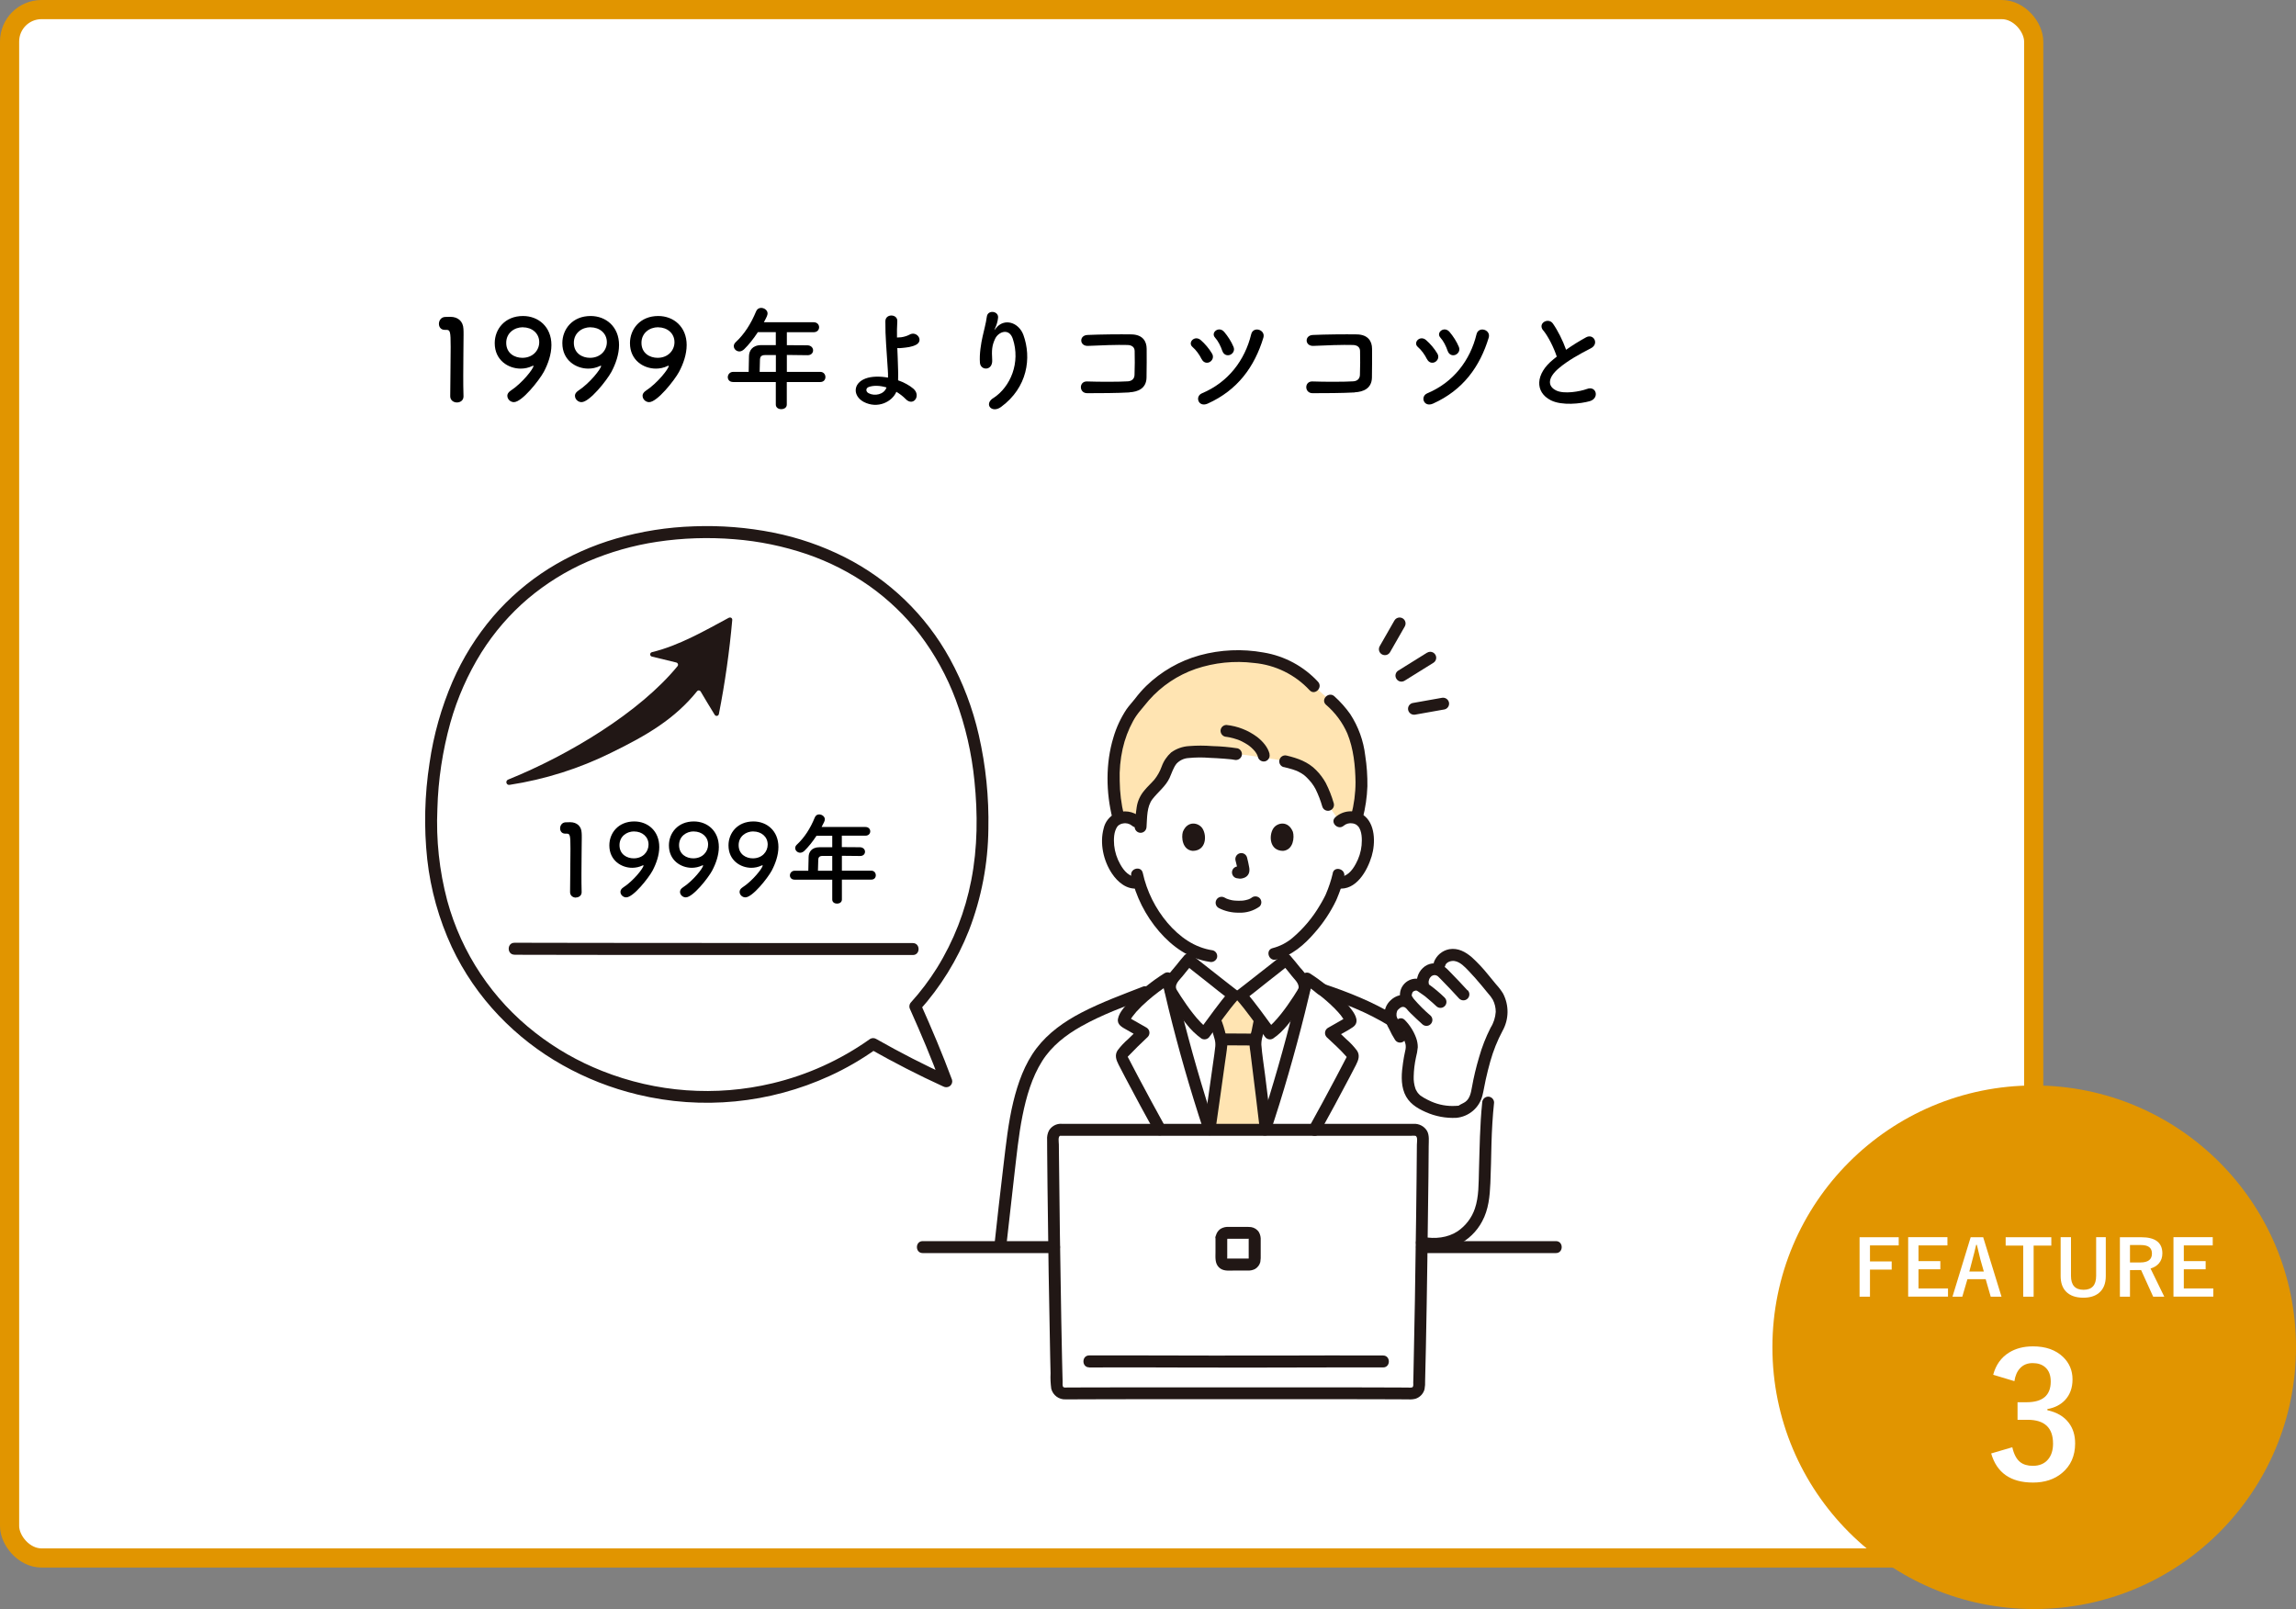 <?xml version="1.0" encoding="UTF-8"?><svg id="b" xmlns="http://www.w3.org/2000/svg" viewBox="0 0 359.58 252"><rect x="0" y="0" width="359.58" height="252" fill="#808080" stroke="none"/><defs><style>.e,.f{fill:#fff;}.f{stroke:#e19500;stroke-miterlimit:10;stroke-width:3px;}.g{fill:#211715;}.h{fill:#e19500;}.i{fill:#ffe4b2;}</style></defs><g id="c"><g id="d"><rect class="f" x="1.5" y="1.5" width="317" height="242.5" rx="5" ry="5"/><circle class="h" cx="318.58" cy="211" r="41"/><path class="e" d="m297.36,193.77v1.28h-4.5v2.51h3.4v1.28h-3.4v4.24h-1.63v-9.31h6.13Z"/><path class="e" d="m304.99,193.77v1.28h-4.53v2.46h3.42v1.28h-3.42v3h4.62v1.28h-6.24v-9.31h6.15Z"/><path class="e" d="m310.59,193.77l2.87,9.31h-1.69l-.79-2.74h-2.86l-.8,2.74h-1.54l2.85-9.31h1.96Zm.1,5.37l-.54-1.89c-.07-.27-.25-1.03-.55-2.29h-.11c-.2.87-.39,1.63-.57,2.28l-.5,1.9h2.28Z"/><path class="e" d="m321.26,193.77v1.31h-2.77v8h-1.63v-8h-2.75v-1.31h7.15Z"/><path class="e" d="m329.79,193.77v6.09c0,1.17-.36,2.05-1.08,2.64-.61.5-1.42.74-2.44.74-1.18,0-2.09-.32-2.71-.96-.56-.58-.84-1.39-.84-2.43v-6.09h1.62v6.07c0,1.45.66,2.17,1.97,2.17s1.97-.72,1.97-2.17v-6.07h1.51Z"/><path class="e" d="m332,193.77h3.35c2.2,0,3.3.84,3.3,2.53,0,.62-.18,1.14-.54,1.56-.32.37-.75.64-1.31.81l2.15,4.41h-1.74l-1.89-4.17h-.42s-1.32.01-1.32.01v4.16h-1.58v-9.31Zm1.58,1.21v2.74h1.62c1.21,0,1.82-.46,1.82-1.39s-.58-1.34-1.75-1.34h-1.69Z"/><path class="e" d="m346.54,193.77v1.28h-4.53v2.46h3.42v1.28h-3.42v3h4.62v1.28h-6.24v-9.31h6.15Z"/><path class="e" d="m312.16,215.3c.41-1.53,1.23-2.68,2.45-3.45,1.05-.66,2.31-.99,3.78-.99,1.99,0,3.55.55,4.71,1.66.98.94,1.48,2.11,1.48,3.52,0,1.31-.39,2.39-1.17,3.23-.7.74-1.62,1.21-2.77,1.41v.18c1.49.32,2.61.98,3.36,1.98.66.87.99,1.94.99,3.22,0,1.95-.69,3.5-2.06,4.64-1.19.99-2.7,1.49-4.54,1.49-3.49,0-5.67-1.52-6.55-4.56l3.31-.97c.25,1.1.66,1.87,1.23,2.32.49.39,1.16.59,1.99.59,1.05,0,1.85-.35,2.41-1.04.5-.61.75-1.43.75-2.44,0-2.49-1.33-3.73-3.99-3.73h-1.57v-2.75h1.42c2.52,0,3.78-1.08,3.78-3.24,0-.99-.29-1.74-.87-2.24-.49-.43-1.15-.65-1.96-.65s-1.46.26-1.96.79c-.47.49-.77,1.17-.9,2.04l-3.32-1Z"/><path d="m71.55,63.03c-.51,0-1.04-.34-1.04-.97,0-1.64.07-5.4.07-7.73,0-2.47-.09-2.67-.69-2.67h-.25c-.6,0-.9-.46-.9-.94,0-.51.32-1.02.92-1.08.35-.02.49-.02.87-.02,1.22,0,2,.72,2.05,1.89.02.23.02.55.02.94,0,1.41-.05,3.78-.05,6.3,0,1.09,0,2.21.04,3.3v.04c0,.62-.51.94-1.02.94Z"/><path d="m79.45,62c0-.26.14-.55.48-.78,1.87-1.22,3.62-3.48,3.62-3.9,0-.04-.02-.05-.05-.05s-.05.02-.11.04c-.62.3-1.25.42-1.85.42-1.91,0-4.06-1.29-4.06-3.99,0-2.19,1.59-4.25,4.43-4.25,2.42,0,4.45,1.7,4.45,4.54,0,1.47-.53,2.97-1.2,4.22-.71,1.31-3.41,4.73-4.68,4.73-.56,0-1.02-.48-1.02-.97Zm2.44-10.75c-1.34,0-2.61.9-2.61,2.44,0,1.66,1.34,2.35,2.52,2.35,1.66,0,2.65-1.18,2.65-2.45,0-1.41-1.15-2.33-2.56-2.33Z"/><path d="m90.04,62c0-.26.14-.55.48-.78,1.87-1.22,3.62-3.48,3.62-3.9,0-.04-.02-.05-.05-.05s-.05.02-.11.04c-.62.3-1.25.42-1.85.42-1.91,0-4.06-1.29-4.06-3.99,0-2.19,1.59-4.25,4.43-4.25,2.42,0,4.45,1.7,4.45,4.54,0,1.47-.53,2.97-1.2,4.22-.71,1.31-3.41,4.73-4.68,4.73-.56,0-1.02-.48-1.02-.97Zm2.44-10.75c-1.34,0-2.61.9-2.61,2.44,0,1.66,1.34,2.35,2.52,2.35,1.66,0,2.65-1.18,2.65-2.45,0-1.41-1.15-2.33-2.56-2.33Z"/><path d="m100.63,62c0-.26.14-.55.48-.78,1.87-1.22,3.62-3.48,3.62-3.9,0-.04-.02-.05-.05-.05s-.05.02-.11.04c-.62.3-1.25.42-1.85.42-1.91,0-4.06-1.29-4.06-3.99,0-2.19,1.59-4.25,4.43-4.25,2.42,0,4.45,1.7,4.45,4.54,0,1.47-.53,2.97-1.2,4.22-.71,1.31-3.41,4.73-4.68,4.73-.56,0-1.02-.48-1.02-.97Zm2.44-10.75c-1.34,0-2.61.9-2.61,2.44,0,1.66,1.34,2.35,2.52,2.35,1.66,0,2.65-1.18,2.65-2.45,0-1.41-1.15-2.33-2.56-2.33Z"/><path d="m123.22,59.83v3.53c0,.48-.42.72-.87.72s-.85-.25-.85-.72v-3.53h-6.67c-.58,0-.85-.37-.85-.76s.3-.83.85-.83h2.42c0-.58.02-1.24.05-2.49.02-.79.49-1.7,1.94-1.7h2.26v-2.03h-2.81c-.69,1.06-1.46,2.01-2.15,2.68-.25.23-.51.34-.74.34-.48,0-.88-.39-.88-.83,0-.21.09-.42.3-.62,1.36-1.27,2.38-2.86,3.2-4.84.16-.37.46-.53.78-.53.5,0,1.01.37,1.01.87,0,.26-.14.57-.58,1.38h7.8c.56,0,.85.39.85.78s-.28.78-.85.78h-4.2v2.03c1.08,0,2.17.02,3.23.02.58.02.88.41.88.79s-.28.76-.86.76h-.02c-1.02-.02-2.15-.04-3.23-.04v2.65h5.23c.53,0,.81.41.81.81s-.26.78-.81.78h-5.23Zm-1.71-4.22h-1.71c-.6,0-.76.3-.78.67-.02.55-.04,1.31-.05,1.96h2.54v-2.63Z"/><path d="m135.26,62.94c-1.69-.92-1.73-2.9.3-3.66.94-.35,2.22-.37,3.51-.14.02-.39,0-.78-.02-1.09-.21-3.53-.41-5.21-.39-7.73,0-1.25,1.94-1.17,1.87,0-.05.87-.07,1.68-.05,2.54.23,0,.48-.02.65-.04.53-.07,1.02-.25,1.31-.41,1.11-.64,2.26.9,1.06,1.57-.34.18-.72.3-1.11.37-.39.07-.78.11-1.08.14-.25.04-.51.04-.78.02.04.99.09,2.08.12,3.37.02.42.02,1.06,0,1.68.92.32,1.77.78,2.4,1.32,1.25,1.08-.02,2.88-1.24,1.59-.41-.42-.9-.79-1.43-1.11-.64,1.54-2.91,2.75-5.14,1.57Zm.79-2.33c-.48.18-.49.72-.02.97.95.51,2.44.21,2.81-.9-1.01-.3-2.01-.35-2.79-.07Z"/><path d="m155.55,62.36c2.74-1.78,4.29-5.6,3.07-9.29-.58-1.77-2.26-1.11-2.77-.02-.51,1.08-.55,1.8-.46,3.34.09,1.71-1.82,1.69-1.92.42-.11-1.39.19-3.09.41-4.08.19-.9.53-2.07.67-3.14.14-1.11,1.85-.9,1.76.16-.05.6-.26,1.22-.46,1.64-.23.48-.05.25.12.02,1.29-1.66,3.58-.94,4.31,1.06,1.29,3.57.65,8.21-3.5,11.26-1.43,1.06-2.72-.41-1.24-1.38Z"/><path d="m176.87,61.46c-1.87.11-4.78.12-6.6.12-1.32,0-1.32-1.89-.02-1.84,1.89.07,5.1.07,6.41-.02.53-.04.99-.33,1.02-.99.05-1.06.05-2.86.02-3.78-.02-.58-.44-.9-1.11-.92-1.55-.05-4.34.05-6.18.14-1.38.07-1.45-1.66-.09-1.71,1.94-.09,5.12-.12,6.89-.09,1.75.04,2.37,1.08,2.37,2.26,0,1.08.02,2.95-.02,4.52-.04,1.69-1.34,2.22-2.68,2.29Z"/><path d="m188.19,56.25c-.35-.71-.87-1.43-1.43-1.91-.81-.69.35-1.92,1.31-1.06.64.56,1.29,1.32,1.75,2.1.32.55.05,1.08-.35,1.31s-.97.16-1.27-.44Zm.04,5.35c4.1-1.71,6.73-5.16,7.72-9.25.32-1.32,2.28-.72,1.91.53-1.38,4.54-4.01,8.21-8.72,10.33-1.46.65-2.05-1.13-.9-1.61Zm3.2-6.64c-.25-.74-.65-1.55-1.15-2.1-.71-.79.62-1.85,1.45-.87.55.65,1.11,1.5,1.45,2.33.25.58-.11,1.08-.53,1.25-.44.18-1.01.02-1.22-.62Z"/><path d="m212.17,61.46c-1.87.11-4.78.12-6.6.12-1.32,0-1.32-1.89-.02-1.84,1.89.07,5.1.07,6.41-.02.53-.04.99-.33,1.02-.99.05-1.06.05-2.86.02-3.78-.02-.58-.44-.9-1.11-.92-1.55-.05-4.34.05-6.18.14-1.38.07-1.45-1.66-.09-1.71,1.94-.09,5.12-.12,6.89-.09,1.75.04,2.37,1.08,2.37,2.26,0,1.08.02,2.95-.02,4.52-.04,1.69-1.34,2.22-2.68,2.29Z"/><path d="m223.48,56.25c-.35-.71-.87-1.43-1.43-1.91-.81-.69.35-1.92,1.31-1.06.64.56,1.29,1.32,1.75,2.1.32.55.05,1.08-.35,1.31s-.97.16-1.27-.44Zm.04,5.35c4.1-1.71,6.73-5.16,7.72-9.25.32-1.32,2.28-.72,1.91.53-1.38,4.54-4.01,8.21-8.72,10.33-1.46.65-2.05-1.13-.9-1.61Zm3.2-6.64c-.25-.74-.65-1.55-1.15-2.1-.71-.79.62-1.85,1.45-.87.55.65,1.11,1.5,1.45,2.33.25.58-.11,1.08-.53,1.25-.44.18-1.01.02-1.22-.62Z"/><path d="m241.68,51.75c-.92-1.13.81-2.08,1.52-1.08.76,1.08,1.55,2.65,2.07,4.11.95-.67,1.96-1.31,3.11-1.94,1.2-.67,2.12,1.02.76,1.71-1.8.92-3.62,1.94-5.01,3.12-1.75,1.48-1.8,2.81-.42,3.48,1.24.62,3.76.16,4.82-.23,1.48-.57,2.01,1.46.44,1.91-1.39.39-4.34.74-6.09-.14-2.54-1.29-2.44-4.15.42-6.43.18-.14.33-.28.51-.41-.46-1.39-1.31-3.12-2.12-4.11Z"/><path class="e" d="m143.34,157.59c6.42-7.12,10.52-16.78,10.52-28.64,0-29.76-18.77-45.63-43.17-45.63s-43.17,15.87-43.17,45.63c0,27.22,21.58,42.82,43.17,42.82,9.33.01,18.43-2.88,26.05-8.28,2.49,1.41,8.58,4.55,11.46,5.86-1.42-3.82-3.27-8.19-4.86-11.75Z"/><path class="e" d="m194.44,195.36c-19.13-.11-31.56-.2-37.77-.2.7-6.4,1.53-13.66,2.1-17.97.77-5.01,1.92-8.86,3.83-11.77,3.46-5.26,10.2-7.47,17.88-10.49.86-.67,1.71-1.26,2.39-1.69,1.64,7.29,3.79,15.09,6.1,22.18,1.8,5.52,2.33,7.21,4.81,13.3,2.49-6.09,3.02-7.77,4.82-13.3,2.31-7.09,4.45-14.89,6.1-22.18.72.46,1.61,1.09,2.53,1.8,4.84,1.64,9.44,3.59,12.94,6.25l12.92,11.38c-.52,4.86-.36,7.37-.58,12.42,0,1.32-.16,2.63-.45,3.91-.73,2.77-3.01,5.21-5.85,5.65v.87c-12.12-.05-22.7-.1-31.75-.16Z"/><path class="e" d="m209.78,128.66c.49-.45,1.13-.69,1.8-.66.85-.03,1.65.42,2.07,1.15.7,1.22.67,3.47.2,4.87-.34.99-.88,2.5-2.21,3.58-.59.49-1.36.71-2.11.61l-.2-.03c-.2.67-.44,1.33-.73,1.97-.53,1.45-3.46,6.5-7.18,8.52v1.63c-.31.25-6.61,5.22-7.09,5.55h-1.11c-.48-.34-6.78-5.3-7.09-5.55v-1.76c-1.6-.93-3.02-2.15-4.17-3.6-1.65-1.99-2.87-4.29-3.59-6.77-.81.17-1.65-.04-2.29-.57-1.32-1.08-1.87-2.59-2.21-3.58-.47-1.39-.5-3.64.2-4.87.43-.74,1.22-1.18,2.07-1.15.66-.03,1.31.21,1.8.66,0,0-1.88-14.95,15.44-14.95,20.52,0,16.38,14.95,16.38,14.95Z"/><path class="e" d="m193.42,187.86c-2.19-5.4-2.75-7.18-4.46-12.43-2.12-6.51-4.1-13.61-5.68-20.38-.12-.68.07-1.39.52-1.91.71-.82,1.61-2.02,2.33-2.83.31.25,6.61,5.22,7.09,5.55h1.11c.48-.34,6.78-5.3,7.09-5.55.73.81,1.62,2.01,2.33,2.83.45.53.64,1.23.52,1.91-1.58,6.76-3.56,13.87-5.68,20.38-1.71,5.25-2.27,7.04-4.46,12.43h-.7Z"/><path class="e" d="m235.17,158.73c.02-.33,0-.66-.04-.98-.13-.69-.37-1.36-.73-1.96-1.38-1.71-2.58-3.21-3.98-4.64-.34-.33-.69-.65-1.07-.94-.61-.48-1.38-.71-2.16-.64-.59.06-1.55.68-1.75,1.36,0,0-.12.39-.28.95-.56-.18-1.18-.05-1.63.34-.56.47-.83,1.21-.69,1.93l.13.6-.52-.36c-.61-.33-1.36-.21-1.84.29-.36.42-.51.99-.4,1.53.14.35.34.68.6.96-.61-.4-1.11-.53-1.71-.31-.3.15-.57.34-.81.58-.57.64-.71,1.56-.37,2.34.4.87.84,1.72,1.33,2.55l1.06-.67c.57.93.93,1.99.72,2.85-1.06,4.6-.61,6.78.96,7.88,1.25.85,2.67,1.42,4.16,1.67.41.04,2.3.16,2.66-.05.7-.42,1.4-.66,1.87-1.37.37-.6.61-1.28.7-1.98.14-.84.61-2.92.99-4.29.5-1.82,1.18-3.57,2.04-5.25.44-.73.7-1.55.76-2.4Z"/><path class="e" d="m193.89,176.77c-11.83.09-23.6.16-27.77.17-.66,0-1.2.54-1.2,1.2h0c.02,6.79.35,30.29.6,38.92.02.66.57,1.18,1.22,1.17,3.78-.06,15.47-.02,27.15.02,11.67-.04,23.37-.08,27.15-.02.66.01,1.2-.51,1.22-1.17.25-8.64.58-32.13.6-38.92,0-.66-.53-1.2-1.2-1.21,0,0,0,0,0,0-4.18-.02-15.95-.08-27.77-.17Z"/><path class="e" d="m114.63,148.31v-26.24h9.22v26.57c-2.92,0-6.04,0-9.22,0v-.33Z"/><path class="e" d="m108.92,148.05v.57c-3.11,0-6.23,0-9.22,0v-14.89h9.22v14.32Z"/><path class="e" d="m84.77,144.48v-1.03h9.22v5.16c-3.43,0-6.57,0-9.22-.01,0-1.54,0-3.12,0-4.12Z"/><path class="i" d="m190.87,161.62c.23.63.37,1.29.41,1.96,0,.35-.95,6.97-1.83,13.22l4.45-.03,4.25.03.06-.18c-.69-5.92-1.6-12.95-1.6-13.16.01-.37.07-.74.17-1.11.04-.17.08-.33.11-.5.18-.82.22-1.24.43-2.11v-.04c-1-1.37-2.23-2.99-2.98-3.84h-1.11c-.74.84-1.96,2.44-2.97,3.8.06.16.09.27.09.27.22.55.39,1.11.52,1.69Z"/><path class="i" d="m211.06,112.93c-.75-1.2-1.67-2.28-2.74-3.21l-2.54-2.26c-3.29-3.67-7.67-4.68-11.99-4.68-4.37-.06-8.63,1.34-12.1,3.98-1.3,1.02-2.45,2.21-3.41,3.55-2.21,2.16-3.98,6.89-3.84,11.58-.02,2.12.24,4.24.77,6.29.3-.11.62-.18.95-.18.66-.03,1.31.21,1.8.66l.71.5c.05-.96.16-1.91.31-2.86.33-2.01,2.42-2.94,3.3-4.73.51-1.03.81-2.24,1.69-2.98.69-.51,1.52-.8,2.38-.83,2.41-.09,4.83.02,7.23.33,1.25.07,2.47.32,4.26.55.97.12,2.77.44,3.46.58,2.71.62,3.74,1.3,5.1,3.14.52.71,1.08,1.99,1.59,3.67l1.79,2.62c.49-.45,1.13-.69,1.8-.66.3,0,.6.06.88.16.57-2.04.83-4.15.75-6.27-.18-4.14-.86-6.83-2.15-8.96Z"/><path class="g" d="m157.6,195.14c.4-3.67.82-7.33,1.24-10.99.37-3.13.67-6.29,1.29-9.39.6-2.99,1.46-6,3.09-8.59,1.49-2.36,3.71-4.08,6.11-5.43,3.25-1.83,6.78-3.1,10.24-4.45.49-.15.77-.65.65-1.15-.14-.49-.65-.78-1.15-.65-3.26,1.27-6.57,2.48-9.68,4.09-2.68,1.39-5.2,3.16-7.05,5.58-1.87,2.45-2.93,5.46-3.65,8.42-.79,3.28-1.14,6.63-1.54,9.97-.5,4.19-.98,8.39-1.43,12.59,0,.51.42.93.93.93.51-.01.92-.42.93-.93h0Z"/><path class="g" d="m144.5,196.25h20.61c1.2,0,1.2-1.87,0-1.87h-20.61c-1.2,0-1.2,1.87,0,1.87Z"/><path class="g" d="m243.68,194.38h-21.01c-1.2,0-1.2,1.87,0,1.87h21.01c1.2,0,1.2-1.87,0-1.87h0Z"/><path class="g" d="m222.43,195.53c1.97.42,4.02.23,5.87-.56,1.63-.79,2.97-2.08,3.82-3.68,1.01-1.86,1.2-3.93,1.29-6.01.09-2.04.12-4.07.17-6.11.06-2.17.18-4.33.41-6.49,0-.51-.42-.93-.93-.93-.51.01-.92.42-.93.93-.37,3.56-.4,7.12-.51,10.7-.06,1.96,0,4.04-.64,5.91-.49,1.45-1.45,2.7-2.72,3.56-1.54,1.01-3.54,1.22-5.33.87-.5-.12-1,.16-1.15.65-.13.5.16,1.01.65,1.15h0Z"/><path class="g" d="m182.49,176.46c-1.43-2.58-2.83-5.17-4.21-7.77-.33-.63-.66-1.26-.99-1.89-.17-.33-.34-.65-.51-.98-.07-.11-.13-.22-.17-.34,0,.03-.09.12.04-.02,1-1.05,2.04-2.07,3.1-3.06.36-.37.36-.97-.02-1.33-.05-.05-.11-.1-.17-.13l-1.51-.86-.67-.38-.42-.24-.17-.1c-.11-.07-.11-.06,0,.03l.13.47c0,.11,0,.03.04-.03.05-.08.1-.15.14-.23.08-.13.16-.26.25-.38.19-.26.39-.51.6-.75.55-.61,1.15-1.19,1.77-1.73,1.13-.99,2.34-1.89,3.6-2.7l-1.37-.56c.68,2.99,1.43,6.05,2.25,9.14.84,3.16,1.74,6.3,2.7,9.42.53,1.71,1.07,3.42,1.63,5.11.37,1.14,2.18.65,1.8-.5-2.03-6.15-3.82-12.37-5.39-18.65-.21-.86-.42-1.72-.62-2.57-.06-.24-.13-.49-.19-.73-.07-.29.01-.04.02-.02-.01-.08-.03-.15-.05-.23-.12-.49-.23-.99-.34-1.48-.14-.5-.66-.79-1.16-.65-.07.02-.14.05-.21.09-1.98,1.24-3.8,2.7-5.43,4.37-.7.74-1.68,1.74-1.87,2.78-.17.94.68,1.33,1.36,1.72.73.41,1.45.83,2.18,1.24l-.19-1.47c-.58.55-1.17,1.1-1.74,1.67-.62.53-1.18,1.13-1.67,1.78-.49.76-.22,1.5.15,2.23.35.68.7,1.36,1.06,2.04,1.51,2.88,3.07,5.74,4.64,8.59.58,1.05,2.2.11,1.61-.94h0Z"/><path class="g" d="m196.36,161.88c-1.64,0-3.28-.03-4.92-.03-.52,0-.93.42-.93.93s.42.93.93.93h0c1.64,0,3.28.03,4.92.03.52,0,.93-.42.93-.93s-.42-.93-.93-.93Z"/><path class="g" d="m196.41,159.49c-.15.64-.25,1.3-.39,1.94-.2.66-.32,1.35-.35,2.04.02.45.1.9.16,1.34.29,2.32.58,4.65.86,6.97.2,1.62.39,3.23.58,4.85.02.51.42.92.93.93.51,0,.93-.42.93-.93-.32-2.75-.65-5.49-1-8.24-.2-1.59-.47-3.2-.59-4.8,0-.45.07-.89.2-1.32.17-.76.28-1.52.46-2.28.28-1.17-1.52-1.67-1.8-.5h0Z"/><path class="g" d="m190.38,176.81c.49-3.45.99-6.89,1.46-10.34.12-.89.28-1.8.36-2.7.02-.57-.05-1.15-.22-1.7-.2-.89-.48-1.77-.82-2.61-.26-.44-.83-.59-1.28-.33-.43.27-.58.83-.33,1.28.15.38.26.78.34,1.18.1.39.24.77.34,1.17.1.36.13.73.1,1.11-.1.93-.19,1.52-.33,2.49-.46,3.33-.94,6.65-1.41,9.97-.12.49.17,1,.65,1.15.5.13,1.01-.16,1.15-.65h0Z"/><path class="g" d="m190.85,142.2c.98.51,2.08.76,3.18.74,1.16.05,2.3-.29,3.24-.97.36-.36.36-.96,0-1.32-.37-.35-.95-.35-1.32,0,.29-.23.09-.07.02-.02-.06.04-.13.08-.19.11-.09.05-.3.1-.04.03-.09.02-.18.07-.27.1-.24.08-.49.13-.75.17.14-.02.05,0-.04,0-.07,0-.15.01-.22.02-.18.01-.35.02-.53.01-.16,0-.32,0-.47-.02-.07,0-.15-.01-.22-.02-.03,0-.3-.05-.07,0-.23-.04-.47-.09-.7-.16-.1-.03-.19-.06-.29-.1-.23-.08.17.08-.04-.01-.12-.06-.24-.12-.35-.18-.45-.26-1.02-.11-1.28.33-.26.45-.11,1.02.33,1.28h0Z"/><path class="g" d="m193.5,134.78c.14.52.26,1.05.34,1.58l-.03-.25c.01.07.01.15,0,.22l.03-.25s-.01.07-.02.1l.09-.22s-.02.04-.03.06l.15-.19s-.03.04-.05.05l.19-.15s-.08.05-.13.07l.22-.09c-.07.03-.14.05-.21.06l.25-.03c-.07,0-.13,0-.2,0l.25.03c-.07-.01-.15-.03-.22-.04-.12-.04-.25-.04-.37-.02-.12,0-.24.04-.35.11-.45.26-.6.83-.34,1.28,0,0,0,0,0,0,.12.21.32.37.56.43.18.02.36.07.54.08.28,0,.56-.07.81-.19.32-.15.56-.44.65-.79.06-.27.06-.56,0-.83-.09-.51-.2-1.01-.33-1.51-.14-.5-.65-.79-1.15-.65h0c-.49.14-.78.65-.65,1.15h0Z"/><path class="g" d="m185.25,130.27c-.26.86-.09,2.83,1.53,2.99,2.14-.01,2.26-2.39,1.54-3.51-.59-.92-2.33-1.3-3.07.52Z"/><path class="g" d="m202.48,130.27c.26.86.09,2.83-1.53,2.99-2.14-.01-2.26-2.39-1.54-3.51.59-.92,2.33-1.3,3.07.52Z"/><path class="g" d="m178.61,128c-1.09-.97-2.65-1.2-3.97-.58-.92.47-1.58,1.33-1.8,2.34-.63,2.33-.03,5.05,1.3,7.04.9,1.35,2.33,2.57,4.06,2.34.51-.02.92-.42.93-.93,0-.45-.43-1-.93-.93-1.3.17-2.17-.87-2.75-1.91-.52-.91-.85-1.93-.96-2.98-.08-.96-.07-2.15.52-2.97.04-.05.03-.04-.02.03.04-.05.08-.09.12-.13.02-.02.21-.17.12-.1.19-.13.4-.22.63-.25.51-.11,1.03.02,1.43.35.89.8,2.22-.52,1.32-1.32h0Z"/><path class="g" d="m210.44,129.32c.38-.32.87-.45,1.36-.37.25.03.49.12.7.27-.06-.04.32.33.2.17.62.8.62,2.04.54,3-.1,1.03-.42,2.02-.92,2.92-.57,1.06-1.46,2.15-2.78,1.97-.51,0-.93.42-.93.93.01.51.42.92.93.93,2.84.38,4.59-2.75,5.28-5.05.61-2.03.6-5.17-1.37-6.49-1.37-.84-3.12-.68-4.32.39-.9.8.43,2.12,1.32,1.32h0Z"/><path class="g" d="m208.73,136.76c-.26,1.12-.63,2.22-1.08,3.27-.05.13.09-.19,0,0-.03.07-.06.13-.09.2-.08.16-.16.33-.25.49-.19.37-.41.74-.62,1.09-1.12,1.91-2.56,3.62-4.24,5.05-.91.78-1.98,1.33-3.13,1.63-1.17.27-.67,2.07.5,1.8,2.43-.57,4.46-2.33,6.05-4.18,1.36-1.53,2.5-3.25,3.39-5.1.06-.13.12-.27.17-.4.02-.04.1-.23.04-.11-.06.13,0,0,.01-.03.05-.12.1-.24.15-.36.07-.16.13-.33.19-.5.29-.77.53-1.55.7-2.36.24-1.17-1.56-1.67-1.8-.5h0Z"/><path class="g" d="m177.16,137.2c.73,3.2,2.22,6.17,4.36,8.66,2.07,2.4,4.73,4.31,7.93,4.78.49.12,1-.17,1.15-.65.13-.5-.16-1.01-.65-1.15-2.91-.43-5.21-2.11-7.1-4.3-1.91-2.26-3.25-4.95-3.88-7.84-.27-1.17-2.07-.68-1.8.5h0Z"/><path class="g" d="m206.44,106.8c-2.26-2.45-5.27-4.07-8.56-4.61-3.32-.6-6.74-.45-9.99.44-3.15.87-6.03,2.53-8.38,4.8-.64.63-1.22,1.3-1.76,2.01-.42.55-.91,1.05-1.31,1.62-.91,1.37-1.61,2.87-2.07,4.45-1.23,4.03-1.17,8.6-.14,12.68.3,1.16,2.1.67,1.8-.5-.43-1.77-.65-3.58-.67-5.4-.06-1.68.1-3.37.46-5.01.34-1.52.89-2.99,1.64-4.36.3-.55.65-1.06,1.05-1.54.49-.56.93-1.15,1.42-1.71,1.98-2.24,4.5-3.93,7.33-4.91,2.94-.99,6.06-1.31,9.13-.93,3.33.3,6.43,1.82,8.71,4.27.81.89,2.13-.43,1.32-1.32h0Z"/><path class="g" d="m213.41,128.19c.43-1.65.68-3.34.74-5.04.02-1.61-.09-3.23-.34-4.82-.27-2.32-1.08-4.55-2.36-6.51-.72-1.01-1.55-1.94-2.47-2.77-.89-.81-2.21.51-1.32,1.32,1.44,1.23,2.59,2.77,3.35,4.51.97,2.38,1.24,5.05,1.28,7.6,0,1.76-.23,3.51-.68,5.21-.29,1.17,1.51,1.66,1.8.5h0Z"/><path class="g" d="m193.82,117.2c-1.3-.2-2.61-.32-3.93-.35-1.23-.1-2.47-.1-3.7,0-1,.06-1.96.41-2.77.99-.67.6-1.19,1.37-1.49,2.22-.27.74-.65,1.43-1.14,2.04-.51.59-1.1,1.11-1.59,1.72-.63.74-1.04,1.64-1.18,2.59-.16,1.03-.23,2.06-.32,3.09,0,.51.42.93.93.93.51,0,.92-.42.93-.93.11-1.44.01-3.16.94-4.36.88-1.13,2.05-1.98,2.67-3.31.34-.74.58-1.59,1.09-2.23.49-.52,1.16-.84,1.87-.88,1.1-.11,2.21-.12,3.31-.03.75.03,1.49.07,2.24.13.34.03.68.06,1.02.09.07,0,.43.05.25.03.12.02.24.04.37.06.5.12,1-.16,1.15-.65.13-.5-.16-1.01-.65-1.15h0Z"/><path class="g" d="m201.05,120.13c.47.11.93.23,1.39.37.18.06.36.12.54.19.04.01.31.13.12.05.07.03.15.07.22.1.3.15.6.32.87.52.2.13-.07-.06.07.06.06.05.11.09.17.14.13.12.26.24.38.37.13.13.26.27.38.42.05.06.11.13.16.19.02.02.17.21.07.09.23.3.44.62.61.95.43.87.78,1.78,1.05,2.72.14.5.65.79,1.15.65s.79-.65.65-1.15h0c-.31-1.09-.73-2.15-1.24-3.16-.41-.75-.92-1.43-1.52-2.03-1.24-1.28-2.89-1.87-4.59-2.27-.5-.14-1.01.15-1.15.65-.14.5.15,1.01.65,1.15h0Z"/><path class="g" d="m198.83,118.09c-.25-1.07-1.09-2-1.93-2.66-1.41-1.05-3.07-1.71-4.82-1.89-.52,0-.93.42-.93.93.02.51.42.92.93.93-.14-.02.16.03.19.03.11.02.22.04.33.06.18.04.36.08.54.13.36.1.72.22,1.07.36-.18-.07.04.02.08.04.08.04.17.08.25.12.15.07.3.15.44.24.14.08.27.16.41.25.07.05.14.09.2.14.04.03.22.16.03.02.22.17.43.35.62.55.08.08.16.17.24.26.04.05.08.1.12.15.04.04-.12-.18,0,0,.12.17.23.35.32.53.01.04.03.08.05.12-.12-.16-.07-.18-.03-.07.02.08.05.16.07.25.14.49.65.78,1.15.65.49-.15.78-.65.65-1.15h0Z"/><path class="g" d="m185.48,149.64c-.44.5-.86,1.02-1.27,1.54-.43.54-.93,1.06-1.32,1.63-.66.89-.75,2.08-.24,3.06.93,1.58,1.99,3.09,3.16,4.51.67.87,1.47,1.64,2.36,2.28.45.25,1.01.1,1.28-.33,1.46-1.94,2.82-3.97,4.43-5.8.36-.38.35-.98-.03-1.34-.05-.05-.1-.09-.16-.12-.05-.04-.11-.08-.16-.12-.06-.05-.38-.29-.14-.11-.28-.22-.56-.43-.84-.65-.77-.6-1.55-1.21-2.32-1.82-1.15-.9-2.3-1.8-3.44-2.71-.37-.35-.95-.35-1.32,0-.36.37-.36.95,0,1.32,1.16.94,2.35,1.85,3.52,2.78,1.24.98,2.47,2,3.75,2.92l-.19-1.47c-1.71,1.94-3.17,4.1-4.73,6.17l1.28-.33c-.39-.27-.74-.58-1.06-.93-.41-.42-.79-.87-1.16-1.34-.69-.87-1.32-1.78-1.93-2.71-.22-.33-.43-.66-.63-1-.07-.1-.13-.21-.18-.31-.04-.1.01,0,.02.03-.01-.1-.01-.21,0-.31.1-.64.66-1.12,1.04-1.59.52-.64,1.03-1.29,1.57-1.91.8-.9-.52-2.22-1.32-1.32Z"/><path class="g" d="m206.67,177.4c1.58-2.85,3.13-5.71,4.64-8.59.36-.68.71-1.36,1.06-2.04.37-.73.65-1.48.15-2.23-.49-.65-1.05-1.25-1.67-1.78-.57-.56-1.15-1.12-1.74-1.67l-.19,1.47c.97-.55,2.03-1.05,2.95-1.69,1.06-.73.45-1.87-.15-2.68-.58-.78-1.22-1.5-1.93-2.15-.38-.36-.78-.7-1.18-1.04-.38-.32-.89-.87-1.41-.87l.66.27c-.88-.68-1.77-1.35-2.71-1.95-.45-.26-1.02-.1-1.28.35-.04.07-.07.14-.09.21-1.43,6.28-3.09,12.5-4.98,18.66-.27.86-.54,1.73-.81,2.59-.14.43-.28.86-.42,1.29-.07.22-.16.45-.22.67-.03.09-.04.2-.07.29-.12.38.07-.28-.08.19-.38,1.14,1.43,1.63,1.8.5.06-.18.08-.38.13-.56-.07.21.07-.07.07-.08.03-.08.06-.17.08-.25.13-.4.26-.8.39-1.2.24-.74.48-1.49.71-2.23.49-1.58.97-3.16,1.42-4.74.91-3.14,1.76-6.3,2.55-9.47.43-1.71.83-3.42,1.22-5.14l-1.37.56c.48.31.95.63,1.4.96.44.32,1.02.97,1.59.97l-.66-.27c.87.67,1.7,1.4,2.48,2.18.34.34.66.7.97,1.07.13.16.25.34.36.51.05.07.1.15.14.23.02.03.12.29.12.17l.13-.47c.07-.14.07-.06-.08.01-.14.07-.28.16-.42.24l-.75.43-1.51.86c-.45.27-.59.85-.32,1.29.04.06.08.12.13.17,1.03.97,2.11,1.93,3.04,2.99.24.28.09.15.1.07-.05.12-.1.24-.18.35-.17.33-.34.65-.51.98-.33.63-.66,1.26-.99,1.89-1.37,2.6-2.78,5.19-4.21,7.77-.58,1.05,1.03,1.99,1.61.94h0Z"/><path class="g" d="m200.76,150.96c.55.62,1.06,1.27,1.57,1.91.38.48.94.96,1.04,1.59.02.1.02.2,0,.31,0,0,.06-.13.02-.02-.05.11-.12.21-.18.31-.2.34-.41.67-.63,1-.61.93-1.24,1.84-1.93,2.71-.37.46-.75.91-1.16,1.34-.32.35-.67.66-1.06.93l1.28.33c-1.55-2.07-3.01-4.23-4.73-6.17l-.19,1.47c1.29-.92,2.51-1.95,3.75-2.92,1.17-.92,2.36-1.84,3.52-2.78.36-.37.36-.95,0-1.32-.37-.35-.95-.35-1.32,0-1.14.92-2.29,1.81-3.44,2.71-.77.61-1.54,1.21-2.32,1.82-.28.22-.56.43-.84.65.24-.18-.08.06-.14.11-.05.04-.11.08-.16.12-.45.28-.59.86-.31,1.31.03.06.08.11.12.16,1.61,1.82,2.98,3.85,4.43,5.8.27.44.83.58,1.28.33,1.7-1.12,2.96-2.95,4.1-4.59.46-.66.91-1.34,1.33-2.03.53-.86.56-1.93.09-2.82-.37-.62-.8-1.2-1.3-1.72-.5-.62-1-1.25-1.53-1.85-.8-.9-2.11.42-1.32,1.32Z"/><path class="g" d="m206.92,155.93c-.25-.08-.15-.06.04.02.11.04.23.08.35.12.26.09.52.18.78.27.49.17.97.35,1.45.52.93.35,1.85.71,2.76,1.1,1.78.75,3.5,1.63,5.16,2.63,1.03.63,1.97-.99.94-1.61-3.4-2.08-7.38-3.65-10.98-4.85-1.14-.38-1.63,1.42-.5,1.8h0Z"/><path class="g" d="m223.51,102.21l-4.5,2.8c-.45.26-.6.83-.33,1.28.26.45.83.6,1.28.33h0l4.5-2.8c.45-.26.6-.83.34-1.27-.26-.45-.83-.6-1.27-.34,0,0,0,0-.01,0h0Z"/><path class="g" d="m225.76,109.3l-4.56.81c-.5.14-.79.65-.65,1.15.15.49.65.77,1.15.65l4.56-.81c.5-.14.79-.65.65-1.15-.15-.49-.65-.77-1.15-.65h0Z"/><path class="g" d="m218.38,97.18l-2.3,4.02c-.26.45-.11,1.02.34,1.28.45.26,1.02.11,1.28-.34l2.3-4.02c.26-.45.11-1.02-.33-1.28-.45-.26-1.02-.11-1.28.33h0Z"/><path class="g" d="m226.35,151.18c.18-.52.93-.75,1.44-.67.9.14,1.61.92,2.21,1.54.71.74,1.38,1.51,2.04,2.3.34.41.68.82,1.01,1.23.28.3.52.62.73.97.31.59.47,1.25.47,1.92-.06.88-.33,1.74-.8,2.48-.75,1.48-1.36,3.03-1.81,4.63-.46,1.55-.84,3.12-1.12,4.71-.15.82-.31,1.75-1.02,2.27-.33.24-.74.37-1.07.61-.21.16.19-.12,0,0-.02.01-.19.04.02,0-.16.02-.33.03-.49.03-1.3.08-2.61-.16-3.8-.68-.4-.18-.8-.38-1.18-.6-.18-.11-.36-.23-.54-.35-.12-.09.16.14-.02-.02-.05-.04-.1-.08-.14-.13-.08-.08-.16-.16-.23-.25-.11-.13-.02-.02,0,0-.04-.05-.08-.1-.11-.16-.06-.1-.12-.2-.18-.31-.03-.05-.05-.1-.07-.15.08.18-.03-.08-.03-.09-.2-.6-.29-1.24-.26-1.87.02-.99.14-1.98.35-2.95.14-.53.24-1.08.29-1.63,0-.5-.09-.99-.26-1.46-.38-1.04-.98-1.99-1.76-2.79-.83-.87-2.15.45-1.32,1.32.68.68,1.17,1.52,1.42,2.45.07.36.04.74-.06,1.1-.13.6-.25,1.21-.33,1.82-.23,1.56-.38,3.27.23,4.77s1.89,2.32,3.33,2.95c1.5.67,3.14.98,4.78.9,1.98-.18,3.63-1.59,4.1-3.52.21-.82.33-1.68.52-2.51.21-.93.44-1.87.7-2.79.47-1.67,1.11-3.28,1.93-4.81,1.01-1.81,1.03-4,.08-5.83-.31-.51-.67-.98-1.08-1.42-.42-.52-.85-1.05-1.28-1.56-.77-.96-1.61-1.86-2.52-2.69-1.01-.87-2.17-1.51-3.55-1.28-1.1.21-2,.97-2.4,2.01-.14.5.15,1.01.65,1.15s1.01-.15,1.15-.65h0Z"/><path class="g" d="m229.82,155.1c-.87-.96-1.77-1.9-2.68-2.83-.3-.33-.62-.63-.97-.91-.89-.64-2.09-.65-2.99-.04-.99.69-1.47,1.89-1.24,3.07.14.49.65.78,1.15.65.49-.15.78-.65.65-1.15-.02-.11-.02-.11,0,0,0-.06,0-.11,0-.17,0-.11,0-.11,0-.01,0-.06.02-.12.04-.17.02-.09.05-.17.08-.26-.07.15.1-.16.12-.18-.06.06-.05.05.03-.03.04-.05.09-.09.13-.14.14-.14-.05,0,.12-.09.05-.03.11-.06.17-.09-.08.03-.07.03.04,0,.06-.02.12-.03.18-.04-.1.02-.09.02.03.01.25,0-.12-.05.12.01.06.01.12.03.19.05-.07-.03-.05-.02.05.03.06.03.12.07.18.11-.1-.08-.12-.1-.08-.06,0,.01.04.03.05.04.15.15.3.3.45.45.98,1,1.95,2.01,2.89,3.05.37.36.96.36,1.32-.01.36-.36.36-.95,0-1.31h0Z"/><path class="g" d="m226.27,156.26c-.81-.79-1.67-1.51-2.59-2.16-.39-.33-.84-.58-1.31-.76-1.37-.32-2.74.53-3.06,1.9-.09.4-.09.82.02,1.23.22.57.55,1.1.97,1.54.19.23.38.44.59.65.6.59,1.22,1.17,1.85,1.74.37.36.96.36,1.32-.01.36-.36.36-.95,0-1.31-.95-.81-1.83-1.69-2.64-2.63-.07-.08,0-.01,0,0-.04-.05-.07-.1-.11-.15-.06-.09-.1-.19-.17-.27-.09-.12.08.09-.01-.01-.01-.03-.02-.07-.03-.1,0,0,0,.21,0,.05,0-.06,0-.12,0-.18,0-.13-.04.16,0,.02,0-.04.01-.08.02-.11.01-.05.12-.33.03-.14.04-.07.09-.15.12-.22.03-.09-.03.04-.05.06,0,0,.15-.16.07-.08s.04-.03.06-.04c.03-.02.07-.04.1-.06.14-.09.03-.02-.01,0,.05-.02.1-.03.15-.05.04-.01.08-.01.11-.03.12-.04-.16,0-.03,0,.04,0,.07,0,.11,0,.05,0,.19.04.09,0-.13-.05.02,0,.05.02.1.05-.06-.03-.06-.03.08.05.16.1.24.15.18.13.37.25.55.38.1.07.2.14.3.21l.15.11s.11.08.04.02c.22.17.42.35.62.53.4.34.8.68,1.18,1.05.37.36.96.36,1.32-.01.36-.36.36-.95,0-1.31h0Z"/><path class="g" d="m221.05,156.22c-.57-.34-1.25-.46-1.9-.33-.5.13-.96.39-1.34.75-.72.64-1.08,1.6-.97,2.56.12.7.37,1.37.73,1.98.26.57.55,1.11.89,1.64.26.45.83.6,1.28.34.45-.26.6-.83.34-1.28-.27-.42-.51-.85-.72-1.3-.13-.25-.25-.5-.37-.75-.05-.1-.1-.21-.15-.32-.02-.04-.1-.25-.07-.14.04.13-.04-.13-.04-.16-.01-.06-.04-.27-.02-.04,0-.16,0-.33,0-.49,0-.07,0-.05,0,.06,0-.05.02-.1.03-.15.02-.07.04-.14.06-.22.07-.21-.09.14.02-.05.01-.02.16-.25.09-.15s.1-.09.12-.11c.06-.05.12-.1.18-.15.16-.13-.09.04.08-.06.02-.01.27-.18.15-.1-.08.03-.07.03.05-.01.06-.02.12-.04.19-.05-.16.03.07,0,.11,0-.18,0,.07.02.11.03.1.04.12.04.05.01.06.03.13.06.19.1.45.26,1.02.11,1.28-.33.26-.45.11-1.02-.33-1.28h0Z"/><path class="g" d="m166.12,176c-.76.01-1.45.41-1.84,1.06-.23.45-.33.96-.29,1.46,0,.65,0,1.3.01,1.94.01,1.76.03,3.52.05,5.27.05,4.52.11,9.04.18,13.56.07,4.38.15,8.75.24,13.13.02.88.04,1.77.06,2.65-.04.81,0,1.62.11,2.43.26,1.02,1.21,1.72,2.26,1.66.24,0,.49,0,.73,0,2.01-.01,4.02-.02,6.03-.02,3.2,0,6.41-.01,9.61-.01,3.76,0,7.53,0,11.29,0,3.74,0,7.49,0,11.23,0,3.09,0,6.18,0,9.27.01,1.82,0,3.65,0,5.47.02.39.03.79,0,1.17-.1.69-.23,1.22-.79,1.4-1.49.08-.44.11-.88.09-1.33.05-1.72.09-3.45.12-5.17.09-4.5.17-9.01.23-13.51.07-4.41.12-8.83.17-13.24.02-1.61.03-3.22.04-4.83,0-.77.13-1.67-.25-2.36-.44-.75-1.28-1.18-2.15-1.12-1.71,0-3.42,0-5.13,0-3.02,0-6.04,0-9.07,0h-22.7c-3.33,0-6.67,0-10,0-2.26,0-4.53,0-6.79,0-.53,0-1.05,0-1.58,0-1.2,0-1.2,1.87,0,1.87,1.47,0,2.94,0,4.41,0,2.8,0,5.6,0,8.4,0h32.32c2.52,0,5.04,0,7.56,0h2.23c.21-.02.43-.02.64,0,.45.09.26,1.03.26,1.4-.02,3.57-.07,7.15-.11,10.72-.06,4.57-.13,9.14-.2,13.72-.07,3.92-.14,7.84-.23,11.76,0,.36-.02.72-.03,1.08,0,.23.07.61-.17.73-.22.04-.44.05-.66.02-.7,0-1.41,0-2.12-.01-2.47,0-4.93-.01-7.4-.02-3.4,0-6.79,0-10.19,0-3.75,0-7.5,0-11.25,0-3.53,0-7.06,0-10.59,0-2.73,0-5.47,0-8.2.01-.89,0-1.78,0-2.66.01-.29,0-.59,0-.88,0-.19,0-.53.06-.67-.06-.19-.16-.11-.61-.12-.84,0-.37-.02-.73-.03-1.1-.02-.84-.04-1.68-.06-2.51-.04-2-.08-4-.12-6-.08-4.57-.15-9.14-.22-13.71-.05-3.94-.1-7.89-.14-11.83,0-.67-.01-1.34-.02-2.01,0-.32-.19-1.34.26-1.37,1.19-.07,1.2-1.93,0-1.87Z"/><path class="g" d="m170.58,214.17c5.7-.04,11.41,0,17.11.01,6.91.02,13.82-.01,20.73-.02,2.73,0,5.46,0,8.19,0,1.2,0,1.2-1.86,0-1.87-5.58-.03-11.15,0-16.73.01-6.98.02-13.96-.01-20.94-.02-2.79,0-5.58,0-8.36,0-1.2,0-1.2,1.87,0,1.87h0Z"/><path class="g" d="m190.36,193.92c0,.73,0,1.46,0,2.19,0,.82-.11,1.73.53,2.37.62.62,1.47.52,2.27.51h2.16c.42.03.83-.05,1.21-.23.42-.24.73-.64.85-1.11.06-.4.08-.8.06-1.2v-2.21c.03-.43-.06-.87-.27-1.25-.27-.44-.73-.73-1.24-.81-.34-.03-.68-.04-1.01-.03h-2.41c-.46-.04-.93.06-1.33.29-.5.33-.8.89-.81,1.49,0,.51.42.93.93.93.51-.01.92-.42.93-.93.01-.24-.06.19.01-.03l-.04.1c.06-.09.05-.08-.03.02.06-.04.1-.05-.03.01.19-.09-.19,0,.03-.02-.26.02.1,0,.16,0h3.06c.11-.02.23-.01.34,0h-.11c.1.02.09.02-.03-.03.19.08-.13-.08.02.02l-.06-.08c.05.09.05.08,0-.04.07.21.02-.2.01.03,0,.12,0,.24,0,.36v.89c0,.61,0,1.23,0,1.84,0,.07,0,.15,0,.22l.02-.1s-.02.09-.04.13c.04-.04.03-.18,0-.04l.06-.08c-.07.07-.06.06.03-.02-.21.06.15-.02,0,0-.14.03.23,0,0,0-.14,0-.27,0-.41,0h-2.98c-.07,0-.14,0-.2,0,.12.02.14.02.08,0-.07-.02-.05,0,.06.03-.21-.09.16.11-.03-.02.07.1.08.11.03.02l.04.1-.02-.07c-.02-.1-.02-.09,0,.04-.03-.03,0-.25,0-.3,0-.33,0-.66,0-.99v-2.02c0-.52-.42-.93-.94-.93-.51,0-.93.42-.93.93h0Z"/><path class="g" d="m144,158.25c3.31-3.69,5.93-7.93,7.75-12.54,1.96-5.08,2.99-10.47,3.04-15.91.1-4.94-.4-9.87-1.5-14.68-.95-4.17-2.47-8.19-4.53-11.95-3.76-6.85-9.51-12.4-16.49-15.92-3.52-1.77-7.26-3.06-11.13-3.83-4.1-.82-8.29-1.15-12.47-.99-4.12.13-8.2.77-12.16,1.91-3.74,1.08-7.3,2.67-10.6,4.73-3.25,2.05-6.18,4.57-8.68,7.48-2.61,3.06-4.75,6.49-6.35,10.17-1.76,4.08-2.98,8.38-3.61,12.79-.77,4.98-.9,10.05-.36,15.06.53,4.76,1.83,9.4,3.84,13.74,1.86,3.96,4.35,7.58,7.37,10.75,2.93,3.07,6.3,5.69,10,7.76,3.68,2.07,7.62,3.61,11.73,4.6,10.08,2.44,20.69,1.4,30.12-2.93,2.54-1.16,4.96-2.57,7.24-4.19h-.94c3.73,2.1,7.57,4.09,11.46,5.86.33.18.74.15,1.04-.07.3-.23.43-.62.33-.98-1.5-4.05-3.19-8.03-4.95-11.97-.26-.44-.83-.59-1.28-.33-.43.27-.58.83-.33,1.28,1.7,3.8,3.32,7.63,4.76,11.53l1.37-1.05c-3.9-1.77-7.74-3.75-11.46-5.86-.29-.17-.65-.17-.94,0-4.61,3.28-9.8,5.64-15.3,6.95-8.87,2.12-18.18,1.44-26.66-1.93-3.75-1.48-7.26-3.48-10.44-5.96-6.74-5.23-11.59-12.5-13.83-20.73-1.24-4.68-1.76-9.53-1.54-14.37.12-4.55.81-9.08,2.03-13.47,1.09-3.88,2.73-7.59,4.86-11.01,1.99-3.16,4.45-6.01,7.29-8.43,2.81-2.37,5.96-4.33,9.33-5.8,3.49-1.5,7.16-2.55,10.91-3.11,4-.6,8.06-.73,12.09-.4,3.87.3,7.69,1.09,11.37,2.34,3.49,1.2,6.79,2.88,9.8,5,2.98,2.12,5.63,4.66,7.86,7.56,2.37,3.12,4.27,6.57,5.64,10.24,1.52,4.1,2.5,8.37,2.93,12.72.53,5.16.5,10.44-.5,15.55-.94,4.87-2.76,9.53-5.38,13.75-1.19,1.9-2.54,3.69-4.04,5.35-.8.89.52,2.22,1.32,1.32Z"/><path class="g" d="m114.16,96.74c-3.74,2.01-7.8,4.37-12.06,5.4-.19.04-.31.23-.27.42.03.13.13.24.27.27l3.82.93c.19.05.31.24.26.43-.01.05-.04.1-.07.14-5.89,7.2-16.96,13.9-26.54,17.77-.22.09-.33.34-.24.56.08.19.27.3.47.26,5.55-.85,10.94-2.56,15.98-5.06,5.44-2.66,9.86-5.22,13.39-9.6.11-.15.32-.17.47-.06.03.03.06.06.09.1.56.99,1.42,2.35,2.2,3.65.1.17.31.22.48.13.08-.05.15-.13.17-.23.96-4.88,1.66-9.81,2.1-14.76.02-.19-.12-.36-.31-.38-.07,0-.14,0-.2.04Z"/><path class="g" d="m80.58,149.53c3.69,0,7.39.01,11.08.02,5.08,0,10.16,0,15.23.01,5.32,0,10.64,0,15.96.01,4.36,0,8.72,0,13.09,0,2.26,0,4.53,0,6.79,0h.23c1.2,0,1.2-1.87,0-1.87-1.92,0-3.85,0-5.77,0h-12.49s-15.8-.02-15.8-.02c-5.17,0-10.34,0-15.51-.01-3.93,0-7.86,0-11.79-.02h-1.03c-1.2,0-1.2,1.86,0,1.87h0Z"/><path d="m90.2,140.58c-.45,0-.92-.29-.92-.86,0-1.45.06-4.76.06-6.81,0-2.18-.08-2.35-.61-2.35h-.22c-.53,0-.79-.4-.79-.82,0-.45.28-.9.81-.95.31-.02.44-.02.76-.02,1.07,0,1.76.64,1.8,1.66.02.2.02.48.02.82,0,1.24-.05,3.33-.05,5.55,0,.96,0,1.94.03,2.91v.03c0,.54-.45.82-.9.82Z"/><path d="m97.17,139.68c0-.23.12-.48.42-.68,1.65-1.07,3.19-3.06,3.19-3.44,0-.03-.02-.05-.05-.05s-.05.01-.09.03c-.54.26-1.1.37-1.63.37-1.68,0-3.58-1.14-3.58-3.51,0-1.93,1.4-3.75,3.9-3.75,2.13,0,3.92,1.49,3.92,4,0,1.29-.47,2.61-1.06,3.72-.62,1.15-3,4.17-4.12,4.17-.5,0-.9-.42-.9-.85Zm2.15-9.47c-1.18,0-2.3.79-2.3,2.15,0,1.46,1.18,2.07,2.22,2.07,1.46,0,2.33-1.04,2.33-2.16,0-1.24-1.01-2.05-2.25-2.05Z"/><path d="m106.5,139.68c0-.23.12-.48.42-.68,1.65-1.07,3.19-3.06,3.19-3.44,0-.03-.02-.05-.05-.05s-.05.01-.09.03c-.54.26-1.1.37-1.63.37-1.68,0-3.58-1.14-3.58-3.51,0-1.93,1.4-3.75,3.9-3.75,2.13,0,3.92,1.49,3.92,4,0,1.29-.47,2.61-1.06,3.72-.62,1.15-3,4.17-4.12,4.17-.5,0-.9-.42-.9-.85Zm2.15-9.47c-1.18,0-2.3.79-2.3,2.15,0,1.46,1.18,2.07,2.22,2.07,1.46,0,2.33-1.04,2.33-2.16,0-1.24-1.01-2.05-2.25-2.05Z"/><path d="m115.83,139.68c0-.23.12-.48.42-.68,1.65-1.07,3.19-3.06,3.19-3.44,0-.03-.02-.05-.05-.05s-.05.01-.09.03c-.54.26-1.1.37-1.63.37-1.68,0-3.58-1.14-3.58-3.51,0-1.93,1.4-3.75,3.9-3.75,2.13,0,3.92,1.49,3.92,4,0,1.29-.47,2.61-1.06,3.72-.62,1.15-3,4.17-4.12,4.17-.5,0-.9-.42-.9-.85Zm2.15-9.47c-1.18,0-2.3.79-2.3,2.15,0,1.46,1.18,2.07,2.22,2.07,1.46,0,2.33-1.04,2.33-2.16,0-1.24-1.01-2.05-2.25-2.05Z"/><path d="m131.85,137.77v3.11c0,.42-.37.64-.76.64s-.75-.22-.75-.64v-3.11h-5.88c-.51,0-.75-.33-.75-.67s.26-.73.75-.73h2.13c0-.51.02-1.09.05-2.19.02-.7.44-1.49,1.71-1.49h1.99v-1.79h-2.47c-.61.93-1.29,1.77-1.9,2.36-.22.2-.45.29-.65.29-.42,0-.78-.34-.78-.73,0-.19.08-.37.26-.54,1.2-1.12,2.1-2.52,2.81-4.26.14-.33.4-.47.68-.47.43,0,.89.33.89.76,0,.23-.12.5-.51,1.21h6.87c.5,0,.75.34.75.68s-.25.68-.75.68h-3.7v1.79c.95,0,1.91.02,2.85.02.51.02.78.36.78.7s-.25.67-.76.67h-.01c-.9-.02-1.9-.03-2.85-.03v2.33h4.6c.47,0,.71.36.71.72s-.23.68-.71.68h-4.6Zm-1.51-3.72h-1.51c-.53,0-.67.26-.68.59-.01.48-.03,1.15-.05,1.73h2.24v-2.32Z"/></g></g></svg>
